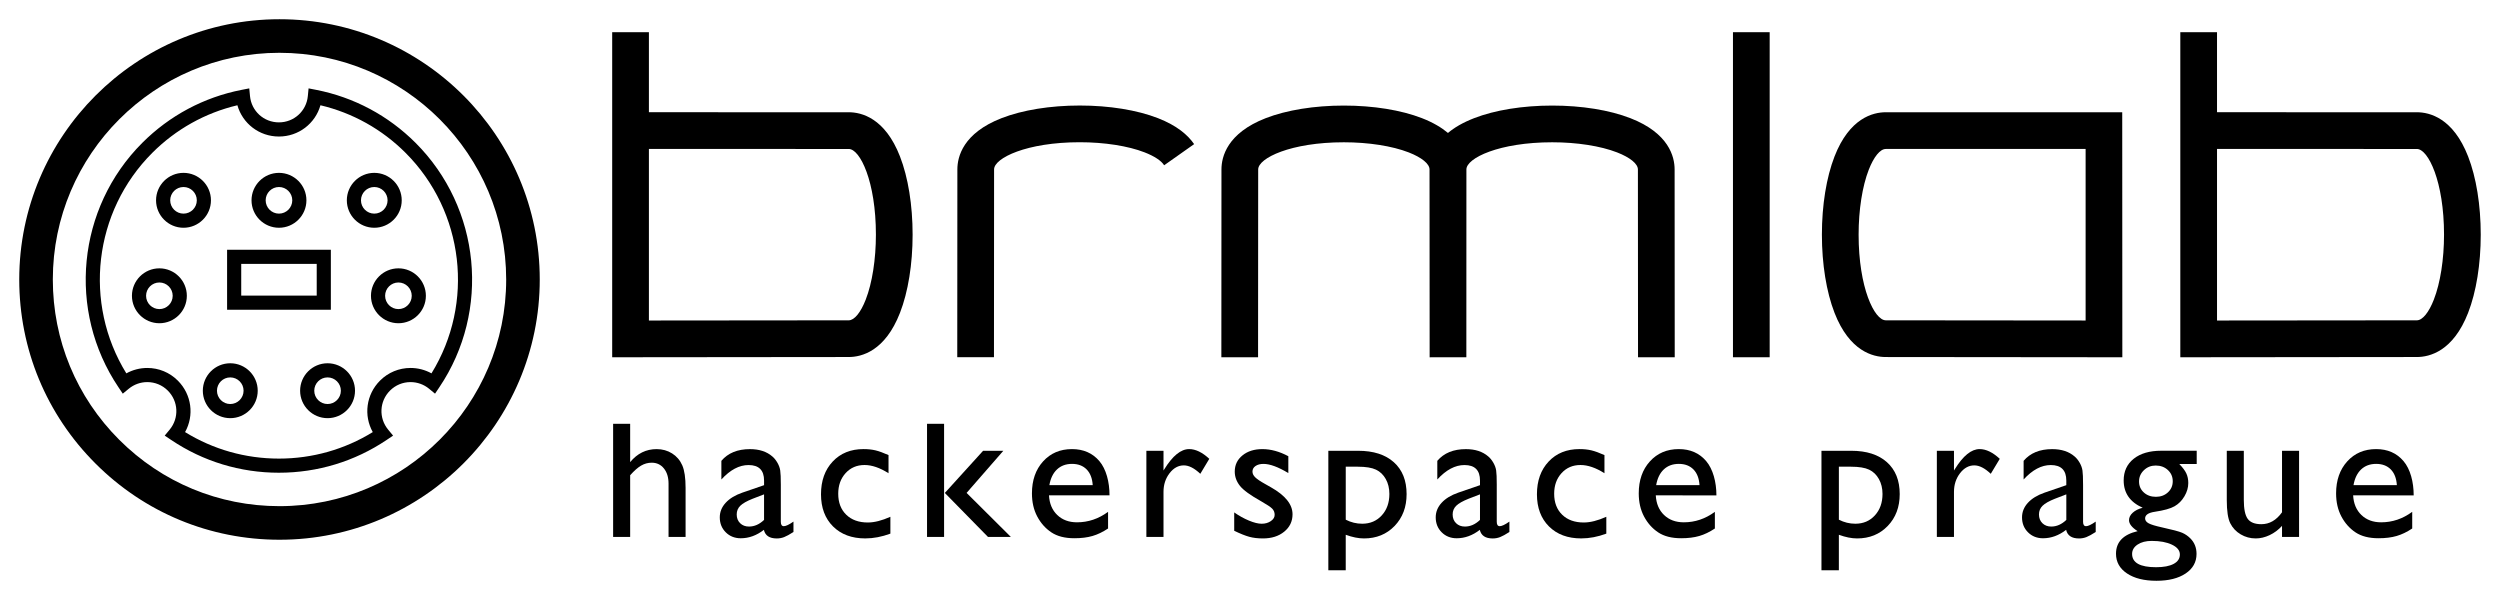 <?xml version="1.0" encoding="UTF-8" standalone="no"?>
<svg
   xmlns:dc="http://purl.org/dc/elements/1.1/"
   xmlns:cc="http://creativecommons.org/ns#"
   xmlns:rdf="http://www.w3.org/1999/02/22-rdf-syntax-ns#"
   xmlns:svg="http://www.w3.org/2000/svg"
   xmlns="http://www.w3.org/2000/svg"
   xmlns:sodipodi="http://sodipodi.sourceforge.net/DTD/sodipodi-0.dtd"
   xmlns:inkscape="http://www.inkscape.org/namespaces/inkscape"
   xml:space="preserve"
   height="96"
   width="400"
   version="1.1"
   id="svg2"
   inkscape:version="0.47 r22583"
   sodipodi:docname="brmlab.svg"><sodipodi:namedview
   pagecolor="#ffffff"
   bordercolor="#666666"
   borderopacity="1"
   objecttolerance="10"
   gridtolerance="10"
   guidetolerance="10"
   inkscape:pageopacity="0"
   inkscape:pageshadow="2"
   inkscape:window-width="1024"
   inkscape:window-height="720"
   id="namedview76"
   showgrid="false"
   inkscape:zoom="2"
   inkscape:cx="208.2391"
   inkscape:cy="36.746036"
   inkscape:window-x="-3"
   inkscape:window-y="-3"
   inkscape:window-maximized="1"
   inkscape:current-layer="svg2"
   inkscape:snap-bbox="true"
   inkscape:snap-global="true" />
<defs
   id="defs4"><inkscape:perspective
   sodipodi:type="inkscape:persp3d"
   inkscape:vp_x="0 : 48 : 1"
   inkscape:vp_y="0 : 1000 : 0"
   inkscape:vp_z="400 : 48 : 1"
   inkscape:persp3d-origin="200 : 32 : 1"
   id="perspective80" />



































</defs>
<path
   style="fill:#000000;fill-rule:nonzero;stroke:none;stroke-opacity:1;fill-opacity:1"
   d="m 138.524,47.922 c -0.809,2.085 -1.829,3.329 -2.725,3.329 -7.195,0 -24.94,0.022 -31.974,0.031 l 0,-27.448 31.974,0.001 c 1.815,0 4.346,5.215 4.346,13.707 0,3.946 -0.593,7.73 -1.621,10.379 m 5.475,-22.886 c -2.394,-6.155 -6.164,-7.075 -8.2,-7.075 l -31.974,-0.003 0,-12.806 -5.875,0 0,52.013 2.942,-0.004 c 0,0 25.835,-0.036 34.906,-0.036 2.036,0 5.806,-0.917 8.2,-7.072 1.304,-3.351 2.02,-7.793 2.02,-12.509 0,-4.715 -0.716,-9.158 -2.02,-12.508"
   id="path10" /><path
   style="fill:#000000;fill-rule:nonzero;stroke:none;stroke-opacity:1;fill-opacity:1"
   d="m 389.423,47.922 c -0.809,2.085 -1.829,3.329 -2.723,3.329 -7.197,0 -24.941,0.022 -31.976,0.031 l 0,-27.448 31.976,0.001 c 1.814,0 4.345,5.215 4.345,13.707 0,3.946 -0.593,7.73 -1.623,10.379 m 5.476,-22.886 c -2.394,-6.155 -6.165,-7.075 -8.199,-7.075 l -31.976,-0.003 0,-12.806 -5.874,0 0,52.013 2.941,-0.004 c 0,0 25.836,-0.036 34.909,-0.036 2.034,0 5.805,-0.917 8.199,-7.072 1.304,-3.351 2.02,-7.793 2.02,-12.509 0,-4.715 -0.716,-9.158 -2.02,-12.508"
   id="path12" /><path
   style="fill:#000000;fill-rule:nonzero;stroke:none;stroke-opacity:1;fill-opacity:1"
   d="m 301.724,23.835 c -0.896,0 -1.914,1.244 -2.725,3.329 -1.03,2.649 -1.621,6.431 -1.621,10.379 0,8.492 2.531,13.707 4.346,13.707 7.196,0 24.94,0.022 31.975,0.031 l 0,-27.446 -31.975,0 z m 37.849,33.329 -2.94,-0.004 c 0,0 -25.836,-0.035 -34.909,-0.035 -2.035,0 -5.806,-0.919 -8.2,-7.074 -1.302,-3.351 -2.02,-7.793 -2.02,-12.509 0,-4.715 0.718,-9.158 2.02,-12.508 2.394,-6.155 6.165,-7.075 8.2,-7.075 l 34.913,0 2.92,0.006 0.017,39.198 z"
   id="path14"
   sodipodi:nodetypes="cssscccccssssccc" /><path
   style="fill:#000000;fill-rule:nonzero;stroke:none;stroke-opacity:1;fill-opacity:1"
   d="m 277.274,57.16 5.874,0 0,-52.008 -5.874,0 0,52.008 z"
   id="path16" /><path
   style="fill:#000000;fill-rule:nonzero;stroke:none;stroke-opacity:1;fill-opacity:1"
   d="m 191.061,23.06 c -1.008,-1.471 -2.768,-2.98 -5.791,-4.156 -3.35,-1.302 -7.794,-2.02 -12.509,-2.02 -4.715,0 -9.159,0.718 -12.508,2.02 -6.155,2.394 -7.074,6.164 -7.074,8.199 0,9.879 -0.018,30.049 -0.018,30.049 l 5.874,0.005 c 0,0 0.018,-20.174 0.018,-30.054 0,-1.814 5.214,-4.345 13.707,-4.345 3.947,0 7.73,0.59 10.379,1.621 1.589,0.618 2.688,1.355 3.123,2.067 L 191.061,23.06 z"
   id="path18" /><path
   style="fill:#000000;fill-rule:nonzero;stroke:none;stroke-opacity:1;fill-opacity:1"
   d="m 234.624,27.11 c 0,-1.815 5.24,-4.345 13.734,-4.345 3.949,0 7.73,0.59 10.379,1.62 2.085,0.811 3.329,1.83 3.329,2.725 0,9.072 0.019,30.054 0.019,30.054 L 267.956,57.16 c 0,-0.001 -0.018,-20.979 -0.018,-30.05 0,-2.035 -0.917,-5.805 -7.072,-8.2 -3.351,-1.302 -7.793,-2.019 -12.509,-2.019 -4.716,0 -9.159,0.716 -12.509,2.019 -1.798,0.7 -3.164,1.506 -4.175,2.362 -1.01,-0.848 -2.368,-1.669 -4.15,-2.362 -3.349,-1.302 -7.791,-2.019 -12.509,-2.019 -4.715,0 -9.156,0.716 -12.506,2.019 -6.156,2.395 -7.075,6.165 -7.075,8.2 0,9.877 -0.016,30.049 -0.016,30.049 l 5.874,0.005 c 0,0 0.018,-20.174 0.018,-30.054 0,-1.815 5.215,-4.345 13.706,-4.345 3.949,0 7.731,0.59 10.38,1.62 2.084,0.811 3.329,1.83 3.329,2.725 0,9.072 0.018,30.058 0.018,30.058 l 5.874,-0.005 c 0,0 0.009,-20.981 0.009,-30.052"
   id="path20" /><path
   style="fill:#000000;fill-rule:nonzero;stroke:none;stroke-opacity:1;fill-opacity:1"
   d="m 44.718,8.447 c -19.999,0 -36.267,16.271 -36.267,36.27 0,9.688 3.772,18.795 10.623,25.645 6.851,6.85 15.957,10.623 25.645,10.623 19.999,0 36.27,-16.27 36.27,-36.267 -0.001,-20 -16.271,-36.27 -36.27,-36.27 m 0,77.91 c -11.121,0 -21.58,-4.331 -29.444,-12.196 C 7.41,66.296 3.079,55.84 3.079,44.718 c 0,-22.961 18.68,-41.641 41.64,-41.642 22.961,0 41.641,18.68 41.641,41.642 0,22.96 -18.68,41.64 -41.641,41.64"
   id="path22" /><path
   style="fill:#000000;fill-rule:nonzero;stroke:none;stroke-opacity:1;fill-opacity:1"
   d="m 29.611,69.135 c 4.505,2.779 9.671,4.241 15.015,4.241 5.344,0 10.511,-1.462 15.016,-4.241 -1.482,-2.654 -1.066,-6.01 1.161,-8.238 1.305,-1.305 3.04,-2.024 4.885,-2.024 1.177,0 2.331,0.302 3.349,0.865 6.919,-11.216 5.253,-25.883 -4.146,-35.282 -3.775,-3.775 -8.464,-6.393 -13.619,-7.615 -0.829,2.924 -3.496,5.003 -6.645,5.003 -3.149,0 -5.816,-2.079 -6.645,-5.003 -5.155,1.222 -9.845,3.841 -13.619,7.616 -9.401,9.4 -11.068,24.065 -4.15,35.281 1.019,-0.562 2.174,-0.865 3.35,-0.865 1.846,0 3.58,0.719 4.886,2.024 2.229,2.228 2.645,5.584 1.161,8.238 m 15.014,6.501 c -6.176,0 -12.135,-1.812 -17.233,-5.241 l -1.038,-0.696 0.795,-0.961 C 28.681,66.881 28.552,64.2 26.849,62.496 25.971,61.619 24.803,61.135 23.562,61.135 c -1.077,0 -2.126,0.376 -2.954,1.059 L 19.646,62.987 18.95,61.953 C 10.729,49.73 12.331,33.288 22.762,22.858 27.125,18.492 32.621,15.561 38.656,14.379 l 1.225,-0.239 0.12,1.241 c 0.229,2.394 2.217,4.199 4.625,4.199 2.408,0 4.396,-1.805 4.626,-4.199 l 0.12,-1.241 1.224,0.239 c 6.032,1.183 11.53,4.114 15.894,8.476 10.43,10.431 12.034,26.875 3.811,39.097 l -0.696,1.035 -0.961,-0.795 C 67.814,61.51 66.766,61.135 65.687,61.135 c -1.241,0 -2.408,0.482 -3.286,1.36 -1.702,1.704 -1.831,4.386 -0.301,6.242 l 0.794,0.961 -1.035,0.696 C 56.761,73.824 50.801,75.636 44.625,75.636"
   id="path24" /><path
   style="fill:#000000;fill-rule:nonzero;stroke:none;stroke-opacity:1;fill-opacity:1"
   d="m 29.361,29.922 c -1.174,0 -2.129,0.955 -2.129,2.13 0,1.174 0.955,2.129 2.129,2.129 1.173,0 2.129,-0.955 2.129,-2.129 0,-1.175 -0.956,-2.13 -2.129,-2.13 m 0,6.52 c -2.422,0 -4.393,-1.97 -4.393,-4.391 0,-2.421 1.97,-4.393 4.393,-4.393 2.421,0 4.391,1.971 4.391,4.393 0,2.421 -1.97,4.391 -4.391,4.391"
   id="path26" /><path
   style="fill:#000000;fill-rule:nonzero;stroke:none;stroke-opacity:1;fill-opacity:1"
   d="m 25.501,45.197 c -1.174,0 -2.129,0.955 -2.129,2.13 0,1.175 0.955,2.129 2.129,2.129 1.174,0 2.13,-0.954 2.13,-2.129 0,-1.175 -0.956,-2.13 -2.13,-2.13 m 0,6.521 c -2.422,0 -4.391,-1.97 -4.391,-4.391 0,-2.421 1.969,-4.393 4.391,-4.393 2.422,0 4.393,1.971 4.393,4.393 0,2.421 -1.97,4.391 -4.393,4.391"
   id="path28" /><path
   style="fill:#000000;fill-rule:nonzero;stroke:none;stroke-opacity:1;fill-opacity:1"
   d="m 63.748,45.197 c -1.173,0 -2.13,0.955 -2.13,2.13 0,1.175 0.958,2.129 2.13,2.129 1.174,0 2.13,-0.954 2.13,-2.129 0,-1.175 -0.956,-2.13 -2.13,-2.13 m 0,6.521 c -2.421,0 -4.393,-1.97 -4.393,-4.391 0,-2.421 1.971,-4.393 4.393,-4.393 2.422,0 4.393,1.971 4.393,4.393 0,2.421 -1.97,4.391 -4.393,4.391"
   id="path30" /><path
   style="fill:#000000;fill-rule:nonzero;stroke:none;stroke-opacity:1;fill-opacity:1"
   d="m 36.842,60.385 c -1.174,0 -2.127,0.955 -2.127,2.13 0,1.174 0.954,2.129 2.127,2.129 1.174,0 2.13,-0.955 2.13,-2.129 0,-1.175 -0.956,-2.13 -2.13,-2.13 m 0,6.521 c -2.421,0 -4.39,-1.97 -4.39,-4.391 0,-2.421 1.969,-4.393 4.39,-4.393 2.422,0 4.393,1.971 4.393,4.393 0,2.421 -1.97,4.391 -4.393,4.391"
   id="path32" /><path
   style="fill:#000000;fill-rule:nonzero;stroke:none;stroke-opacity:1;fill-opacity:1"
   d="m 59.886,29.922 c -1.174,0 -2.13,0.955 -2.13,2.13 0,1.174 0.956,2.129 2.13,2.129 1.174,0 2.127,-0.955 2.127,-2.129 0,-1.175 -0.954,-2.13 -2.127,-2.13 m 0,6.52 c -2.422,0 -4.393,-1.97 -4.393,-4.391 0,-2.421 1.97,-4.393 4.393,-4.393 2.421,0 4.39,1.971 4.39,4.393 0,2.421 -1.969,4.391 -4.39,4.391"
   id="path34" /><path
   style="fill:#000000;fill-rule:nonzero;stroke:none;stroke-opacity:1;fill-opacity:1"
   d="m 52.411,60.385 c -1.174,0 -2.13,0.956 -2.13,2.13 0,1.174 0.956,2.129 2.13,2.129 1.173,0 2.129,-0.955 2.129,-2.129 0,-1.174 -0.956,-2.13 -2.129,-2.13 m 0,6.521 c -2.422,0 -4.393,-1.97 -4.393,-4.391 0,-2.421 1.97,-4.393 4.393,-4.393 2.421,0 4.391,1.971 4.391,4.393 0,2.421 -1.97,4.391 -4.391,4.391"
   id="path36" /><path
   style="fill:#000000;fill-rule:nonzero;stroke:none;stroke-opacity:1;fill-opacity:1"
   d="m 44.636,29.922 c -1.174,0 -2.13,0.955 -2.13,2.13 0,1.174 0.956,2.129 2.13,2.129 1.173,0 2.129,-0.955 2.129,-2.129 0,-1.175 -0.956,-2.13 -2.129,-2.13 m 0,6.52 c -2.422,0 -4.393,-1.97 -4.393,-4.391 0,-2.421 1.97,-4.393 4.393,-4.393 2.421,0 4.391,1.971 4.391,4.393 0,2.421 -1.97,4.391 -4.391,4.391"
   id="path38" /><path
   style="fill:#000000;fill-rule:nonzero;stroke:none;stroke-opacity:1;fill-opacity:1"
   d="m 38.596,47.297 12.078,0 0,-5.075 -12.078,0 0,5.075 z m 14.34,2.263 -16.601,0 0,-9.599 16.601,0 0,9.599 z"
   id="path40" /><path
   style="fill:#000000;fill-rule:nonzero;stroke:none;stroke-opacity:1;fill-opacity:1"
   d="m 98.099,67.81 2.726,0 0,6.131 c 1.139,-1.389 2.553,-2.083 4.239,-2.083 0.92,0 1.744,0.23 2.474,0.69 0.728,0.459 1.27,1.093 1.625,1.903 0.355,0.807 0.531,2.013 0.531,3.61 l 0,7.85 -2.726,0 0,-8.524 c 0,-1.009 -0.247,-1.821 -0.741,-2.435 -0.495,-0.614 -1.146,-0.921 -1.955,-0.921 -0.599,0 -1.164,0.155 -1.694,0.465 -0.53,0.309 -1.114,0.824 -1.752,1.542 l 0,9.873 -2.726,0 0,-18.101 z"
   id="path42" /><path
   style="fill:#000000;fill-rule:nonzero;stroke:none;stroke-opacity:1;fill-opacity:1"
   d="m 122.249,83.185 0,-4.089 L 120.421,79.8 c -0.929,0.369 -1.585,0.741 -1.97,1.116 -0.385,0.374 -0.578,0.841 -0.578,1.4 0,0.569 0.182,1.034 0.546,1.394 0.365,0.359 0.838,0.539 1.416,0.539 0.87,0 1.673,-0.355 2.413,-1.064 m 2.683,-5.559 0,5.859 c 0,0.47 0.159,0.704 0.479,0.704 0.33,0 0.844,-0.245 1.544,-0.734 l 0,1.663 c -0.619,0.4 -1.116,0.671 -1.492,0.818 -0.374,0.144 -0.766,0.216 -1.175,0.216 -1.169,0 -1.857,-0.459 -2.067,-1.377 -1.159,0.897 -2.393,1.347 -3.7,1.347 -0.959,0 -1.759,-0.316 -2.396,-0.951 -0.64,-0.634 -0.96,-1.431 -0.96,-2.389 0,-0.87 0.312,-1.646 0.938,-2.33 0.624,-0.684 1.51,-1.226 2.659,-1.625 l 3.49,-1.2 0,-0.734 c 0,-1.657 -0.829,-2.486 -2.486,-2.486 -1.49,0 -2.936,0.769 -4.345,2.308 l 0,-2.982 c 1.059,-1.249 2.583,-1.873 4.569,-1.873 1.489,0 2.683,0.389 3.581,1.169 0.3,0.25 0.57,0.583 0.809,0.996 0.241,0.415 0.393,0.829 0.456,1.244 0.065,0.415 0.099,1.201 0.099,2.359"
   id="path44" /><path
   style="fill:#000000;fill-rule:nonzero;stroke:none;stroke-opacity:1;fill-opacity:1"
   d="m 142.461,82.685 0,2.697 c -1.369,0.509 -2.708,0.764 -4.015,0.764 -2.158,0 -3.876,-0.64 -5.161,-1.917 -1.282,-1.279 -1.925,-2.993 -1.925,-5.139 0,-2.167 0.624,-3.915 1.873,-5.244 1.248,-1.329 2.893,-1.992 4.93,-1.992 0.708,0 1.346,0.068 1.91,0.201 0.564,0.135 1.26,0.388 2.09,0.757 l 0,2.906 c -1.379,-0.879 -2.658,-1.317 -3.836,-1.317 -1.228,0 -2.237,0.431 -3.026,1.295 -0.789,0.865 -1.184,1.965 -1.184,3.304 0,1.407 0.427,2.526 1.282,3.355 0.853,0.83 2.004,1.244 3.451,1.244 1.05,0 2.252,-0.304 3.611,-0.914"
   id="path46" /><path
   style="fill:#000000;fill-rule:nonzero;stroke:none;stroke-opacity:1;fill-opacity:1"
   d="m 157.298,72.123 3.237,0 -5.88,6.742 7.079,7.041 -3.659,0 -6.902,-7.035 6.125,-6.749 z m -8.973,-4.319 2.728,0 0,18.101 -2.728,0 0,-18.101 z"
   id="path48" /><path
   style="fill:#000000;fill-rule:nonzero;stroke:none;stroke-opacity:1;fill-opacity:1"
   d="m 167.899,77.623 6.936,0 c -0.07,-1.089 -0.395,-1.927 -0.974,-2.516 -0.579,-0.589 -1.357,-0.885 -2.337,-0.885 -0.979,0 -1.78,0.296 -2.404,0.885 -0.624,0.589 -1.032,1.427 -1.221,2.516 m -0.061,1.634 c 0.07,1.317 0.511,2.366 1.326,3.146 0.814,0.779 1.865,1.167 3.152,1.167 1.799,0 3.456,-0.559 4.975,-1.677 l 0,2.666 c -0.839,0.56 -1.671,0.96 -2.494,1.199 -0.826,0.24 -1.791,0.36 -2.9,0.36 -1.519,0 -2.746,-0.315 -3.685,-0.944 -0.94,-0.629 -1.691,-1.476 -2.256,-2.539 -0.564,-1.065 -0.845,-2.295 -0.845,-3.694 0,-2.098 0.594,-3.803 1.782,-5.116 1.188,-1.314 2.731,-1.97 4.629,-1.97 1.827,0 3.285,0.64 4.375,1.917 1.089,1.279 1.627,3.336 1.627,5.484 l -9.687,1.82e-4 z"
   id="path50"
   sodipodi:nodetypes="ccsssccssccssssssssc" /><path
   style="fill:#000000;fill-rule:nonzero;stroke:none;stroke-opacity:1;fill-opacity:1"
   d="m 186.161,72.123 0,3.161 0.151,-0.24 c 1.319,-2.127 2.635,-3.19 3.954,-3.19 1.029,0 2.103,0.519 3.221,1.558 l -1.438,2.397 c -0.95,-0.9 -1.829,-1.349 -2.638,-1.349 -0.879,0 -1.64,0.42 -2.285,1.258 -0.642,0.84 -0.966,1.834 -0.966,2.982 l 0,7.206 -2.74,0 0,-13.784 2.74,0 z"
   id="path52" /><path
   style="fill:#000000;fill-rule:nonzero;stroke:none;stroke-opacity:1;fill-opacity:1"
   d="m 197.474,84.922 0,-2.936 c 0.767,0.539 1.554,0.976 2.359,1.31 0.804,0.335 1.48,0.502 2.03,0.502 0.57,0 1.059,-0.14 1.469,-0.42 0.409,-0.279 0.614,-0.614 0.614,-1.004 0,-0.399 -0.133,-0.731 -0.398,-0.995 -0.264,-0.265 -0.836,-0.647 -1.715,-1.146 -1.758,-0.98 -2.909,-1.816 -3.453,-2.51 -0.545,-0.694 -0.818,-1.45 -0.818,-2.27 0,-1.058 0.412,-1.923 1.238,-2.591 0.824,-0.67 1.884,-1.004 3.183,-1.004 1.349,0 2.731,0.38 4.151,1.137 l 0,2.697 C 204.515,74.715 203.19,74.225 202.162,74.225 c -0.53,0 -0.956,0.113 -1.281,0.338 -0.325,0.226 -0.486,0.522 -0.486,0.892 0,0.321 0.146,0.625 0.44,0.915 0.295,0.29 0.811,0.64 1.551,1.049 l 0.974,0.554 c 2.297,1.299 3.446,2.736 3.446,4.315 0,1.127 -0.443,2.054 -1.326,2.777 -0.882,0.724 -2.019,1.085 -3.408,1.085 -0.82,0 -1.55,-0.086 -2.188,-0.261 -0.639,-0.175 -1.444,-0.497 -2.411,-0.966"
   id="path54" /><path
   style="fill:#000000;fill-rule:nonzero;stroke:none;stroke-opacity:1;fill-opacity:1"
   d="m 217.249,74.672 -1.929,0 0,8.48 c 0.838,0.429 1.714,0.644 2.632,0.644 1.275,0 2.319,-0.445 3.13,-1.334 0.814,-0.889 1.219,-2.033 1.219,-3.43 0,-0.899 -0.191,-1.692 -0.575,-2.381 -0.384,-0.69 -0.907,-1.192 -1.57,-1.506 -0.662,-0.315 -1.631,-0.472 -2.908,-0.472 m -4.714,16.566 0,-19.114 4.772,0 c 2.444,0 4.346,0.61 5.707,1.829 1.363,1.219 2.044,2.921 2.044,5.109 0,2.067 -0.642,3.765 -1.923,5.093 -1.281,1.329 -2.915,1.994 -4.899,1.994 -0.877,0 -1.849,-0.196 -2.917,-0.585 l 0,5.675 -2.785,0 z"
   id="path56" /><path
   style="fill:#000000;fill-rule:nonzero;stroke:none;stroke-opacity:1;fill-opacity:1"
   d="m 236.798,83.185 0,-4.089 -1.826,0.704 c -0.929,0.369 -1.585,0.741 -1.97,1.116 -0.385,0.374 -0.578,0.841 -0.578,1.4 0,0.569 0.182,1.034 0.546,1.394 0.365,0.359 0.836,0.539 1.416,0.539 0.87,0 1.674,-0.355 2.411,-1.064 m 2.683,-5.559 0,5.859 c 0,0.47 0.159,0.704 0.48,0.704 0.33,0 0.844,-0.245 1.544,-0.734 l 0,1.663 c -0.619,0.4 -1.117,0.671 -1.492,0.818 -0.375,0.144 -0.766,0.216 -1.175,0.216 -1.169,0 -1.857,-0.459 -2.067,-1.377 -1.159,0.897 -2.393,1.347 -3.7,1.347 -0.959,0 -1.759,-0.316 -2.396,-0.951 -0.64,-0.634 -0.96,-1.431 -0.96,-2.389 0,-0.87 0.312,-1.646 0.938,-2.33 0.624,-0.684 1.51,-1.226 2.659,-1.625 l 3.489,-1.2 0,-0.734 c 0,-1.657 -0.828,-2.486 -2.485,-2.486 -1.49,0 -2.938,0.769 -4.346,2.308 l 0,-2.982 c 1.06,-1.249 2.584,-1.873 4.57,-1.873 1.489,0 2.681,0.389 3.581,1.169 0.3,0.25 0.57,0.583 0.809,0.996 0.241,0.415 0.393,0.829 0.456,1.244 0.065,0.415 0.098,1.201 0.098,2.359"
   id="path58" /><path
   style="fill:#000000;fill-rule:nonzero;stroke:none;stroke-opacity:1;fill-opacity:1"
   d="m 257.011,82.685 0,2.697 c -1.369,0.509 -2.708,0.764 -4.015,0.764 -2.158,0 -3.876,-0.64 -5.161,-1.917 -1.282,-1.279 -1.925,-2.993 -1.925,-5.139 0,-2.167 0.624,-3.915 1.873,-5.244 1.248,-1.329 2.893,-1.992 4.93,-1.992 0.709,0 1.346,0.068 1.91,0.201 0.564,0.135 1.26,0.388 2.09,0.757 l 0,2.906 c -1.38,-0.879 -2.658,-1.317 -3.836,-1.317 -1.228,0 -2.237,0.431 -3.026,1.295 -0.789,0.865 -1.184,1.965 -1.184,3.304 0,1.407 0.427,2.526 1.282,3.355 0.853,0.83 2.004,1.244 3.451,1.244 1.05,0 2.252,-0.304 3.611,-0.914"
   id="path60" /><path
   style="fill:#000000;fill-rule:nonzero;stroke:none;stroke-opacity:1;fill-opacity:1"
   d="m 264.986,77.623 6.936,0 c -0.07,-1.089 -0.395,-1.927 -0.973,-2.516 -0.58,-0.589 -1.359,-0.885 -2.339,-0.885 -0.979,0 -1.779,0.296 -2.404,0.885 -0.624,0.589 -1.031,1.427 -1.221,2.516 m -0.06,1.634 c 0.07,1.317 0.512,2.366 1.326,3.146 0.814,0.779 1.865,1.167 3.154,1.167 1.799,0 3.456,-0.559 4.974,-1.677 l 0,2.666 c -0.838,0.56 -1.67,0.96 -2.494,1.199 -0.825,0.24 -1.79,0.36 -2.9,0.36 -1.519,0 -2.746,-0.315 -3.685,-0.944 -0.94,-0.629 -1.691,-1.476 -2.256,-2.539 -0.562,-1.065 -0.845,-2.295 -0.845,-3.694 0,-2.098 0.594,-3.803 1.782,-5.116 1.189,-1.314 2.732,-1.97 4.629,-1.97 1.829,0 3.286,0.64 4.375,1.917 1.089,1.279 1.642,3.343 1.642,5.49 l -9.702,-0.007 z"
   id="path62"
   sodipodi:nodetypes="ccsssccssccssssssssc" /><path
   style="fill:#000000;fill-rule:nonzero;stroke:none;stroke-opacity:1;fill-opacity:1"
   d="m 296.149,74.672 -1.929,0 0,8.48 c 0.838,0.429 1.714,0.644 2.632,0.644 1.275,0 2.319,-0.445 3.13,-1.334 0.812,-0.889 1.22,-2.033 1.22,-3.43 0,-0.899 -0.193,-1.692 -0.576,-2.381 -0.385,-0.69 -0.907,-1.192 -1.57,-1.506 -0.662,-0.315 -1.631,-0.472 -2.908,-0.472 m -4.714,16.566 0,-19.114 4.772,0 c 2.444,0 4.346,0.61 5.707,1.829 1.363,1.219 2.042,2.921 2.042,5.109 0,2.067 -0.641,3.765 -1.921,5.093 -1.281,1.329 -2.914,1.994 -4.899,1.994 -0.877,0 -1.85,-0.196 -2.917,-0.585 l 0,5.675 -2.785,0 z"
   id="path64" /><path
   style="fill:#000000;fill-rule:nonzero;stroke:none;stroke-opacity:1;fill-opacity:1"
   d="m 312.636,72.123 0,3.161 0.15,-0.24 c 1.319,-2.127 2.636,-3.19 3.955,-3.19 1.028,0 2.103,0.519 3.221,1.558 l -1.439,2.397 c -0.949,-0.9 -1.826,-1.349 -2.636,-1.349 -0.879,0 -1.64,0.42 -2.286,1.258 -0.642,0.84 -0.965,1.834 -0.965,2.982 l 0,7.206 -2.74,0 0,-13.784 2.74,0 z"
   id="path66" /><path
   style="fill:#000000;fill-rule:nonzero;stroke:none;stroke-opacity:1;fill-opacity:1"
   d="m 330.611,83.185 0,-4.089 -1.826,0.704 c -0.93,0.369 -1.586,0.741 -1.971,1.116 -0.385,0.374 -0.578,0.841 -0.578,1.4 0,0.569 0.182,1.034 0.546,1.394 0.365,0.359 0.838,0.539 1.417,0.539 0.869,0 1.673,-0.355 2.411,-1.064 m 2.681,-5.559 0,5.859 c 0,0.47 0.159,0.704 0.479,0.704 0.33,0 0.845,-0.245 1.544,-0.734 l 0,1.663 c -0.619,0.4 -1.116,0.671 -1.491,0.818 -0.375,0.144 -0.767,0.216 -1.176,0.216 -1.169,0 -1.856,-0.459 -2.066,-1.377 -1.16,0.897 -2.394,1.347 -3.7,1.347 -0.96,0 -1.76,-0.316 -2.397,-0.951 -0.639,-0.634 -0.959,-1.431 -0.959,-2.389 0,-0.87 0.311,-1.646 0.936,-2.33 0.624,-0.684 1.51,-1.226 2.659,-1.625 l 3.49,-1.2 0,-0.734 c 0,-1.657 -0.829,-2.486 -2.486,-2.486 -1.489,0 -2.936,0.769 -4.345,2.308 l 0,-2.982 c 1.059,-1.249 2.583,-1.873 4.569,-1.873 1.489,0 2.683,0.389 3.581,1.169 0.3,0.25 0.57,0.583 0.81,0.996 0.24,0.415 0.391,0.829 0.455,1.244 0.065,0.415 0.099,1.201 0.099,2.359"
   id="path68" /><path
   style="fill:#000000;fill-rule:nonzero;stroke:none;stroke-opacity:1;fill-opacity:1"
   d="m 344.911,74.485 c -0.739,0 -1.367,0.25 -1.887,0.749 -0.519,0.5 -0.779,1.099 -0.779,1.798 0,0.71 0.254,1.296 0.765,1.76 0.509,0.465 1.153,0.698 1.931,0.698 0.77,0 1.411,-0.237 1.925,-0.711 0.515,-0.475 0.772,-1.066 0.772,-1.775 0,-0.72 -0.26,-1.319 -0.779,-1.799 C 346.341,74.724 345.691,74.485 344.911,74.485 m -0.644,12.06 c -0.919,0 -1.67,0.195 -2.254,0.584 -0.584,0.39 -0.877,0.889 -0.877,1.499 0,1.417 1.279,2.127 3.836,2.127 1.209,0 2.145,-0.177 2.808,-0.532 0.665,-0.354 0.998,-0.856 0.998,-1.505 0,-0.64 -0.419,-1.161 -1.259,-1.566 C 346.68,86.748 345.596,86.545 344.267,86.545 m -4.48,-9.664 c 0,-1.468 0.537,-2.629 1.611,-3.482 1.074,-0.854 2.54,-1.281 4.397,-1.281 l 5.678,0 0,2.127 -2.786,0 c 0.539,0.55 0.914,1.049 1.124,1.498 0.21,0.45 0.315,0.965 0.315,1.544 0,0.719 -0.205,1.426 -0.615,2.12 -0.409,0.694 -0.935,1.225 -1.581,1.595 -0.644,0.37 -1.7,0.665 -3.167,0.884 -1.029,0.151 -1.544,0.505 -1.544,1.064 0,0.32 0.193,0.583 0.576,0.787 0.385,0.204 1.083,0.416 2.09,0.636 1.689,0.37 2.774,0.66 3.26,0.869 0.484,0.21 0.92,0.51 1.311,0.899 0.659,0.66 0.989,1.489 0.989,2.487 0,1.308 -0.583,2.351 -1.746,3.131 -1.165,0.779 -2.72,1.167 -4.666,1.167 -1.97,0 -3.539,-0.391 -4.711,-1.175 -1.174,-0.785 -1.761,-1.835 -1.761,-3.154 0,-1.867 1.154,-3.071 3.46,-3.611 -0.919,-0.589 -1.377,-1.174 -1.377,-1.752 0,-0.439 0.196,-0.839 0.593,-1.198 0.394,-0.36 0.925,-0.625 1.594,-0.795 -2.026,-0.897 -3.041,-2.353 -3.041,-4.36"
   id="path70" /><path
   style="fill:#000000;fill-rule:nonzero;stroke:none;stroke-opacity:1;fill-opacity:1"
   d="m 365.123,85.91 0,-1.769 c -0.579,0.635 -1.24,1.127 -1.984,1.48 -0.745,0.352 -1.485,0.527 -2.225,0.527 -0.87,0 -1.67,-0.216 -2.405,-0.651 -0.735,-0.435 -1.289,-1.024 -1.663,-1.768 -0.375,-0.744 -0.561,-1.98 -0.561,-3.708 l 0,-7.896 2.725,0 0,7.855 c 0,1.448 0.207,2.458 0.621,3.031 0.415,0.573 1.143,0.86 2.183,0.86 1.298,0 2.4,-0.635 3.309,-1.904 l 0,-9.842 2.728,0 0,13.784 -2.728,0 z"
   id="path72" /><path
   style="fill:#000000;fill-rule:nonzero;stroke:none;stroke-opacity:1;fill-opacity:1"
   d="m 376.561,77.623 6.938,0 c -0.072,-1.089 -0.396,-1.927 -0.975,-2.516 -0.58,-0.589 -1.359,-0.885 -2.339,-0.885 -0.978,0 -1.779,0.296 -2.404,0.885 -0.624,0.589 -1.031,1.427 -1.22,2.516 m -0.06,1.634 c 0.07,1.317 0.511,2.366 1.326,3.146 0.814,0.779 1.865,1.167 3.152,1.167 1.799,0 3.456,-0.559 4.975,-1.677 l 0,2.666 c -0.839,0.56 -1.671,0.96 -2.495,1.199 -0.825,0.24 -1.79,0.36 -2.899,0.36 -1.52,0 -2.746,-0.315 -3.686,-0.944 -0.938,-0.629 -1.69,-1.476 -2.255,-2.539 -0.562,-1.065 -0.845,-2.295 -0.845,-3.694 0,-2.098 0.594,-3.803 1.781,-5.116 1.189,-1.314 2.732,-1.97 4.629,-1.97 1.829,0 3.286,0.64 4.375,1.917 1.09,1.279 1.63,3.343 1.63,5.49 l -9.689,-0.007 z"
   id="path74"
   sodipodi:nodetypes="ccsssccssccssssssssc" />
</svg>